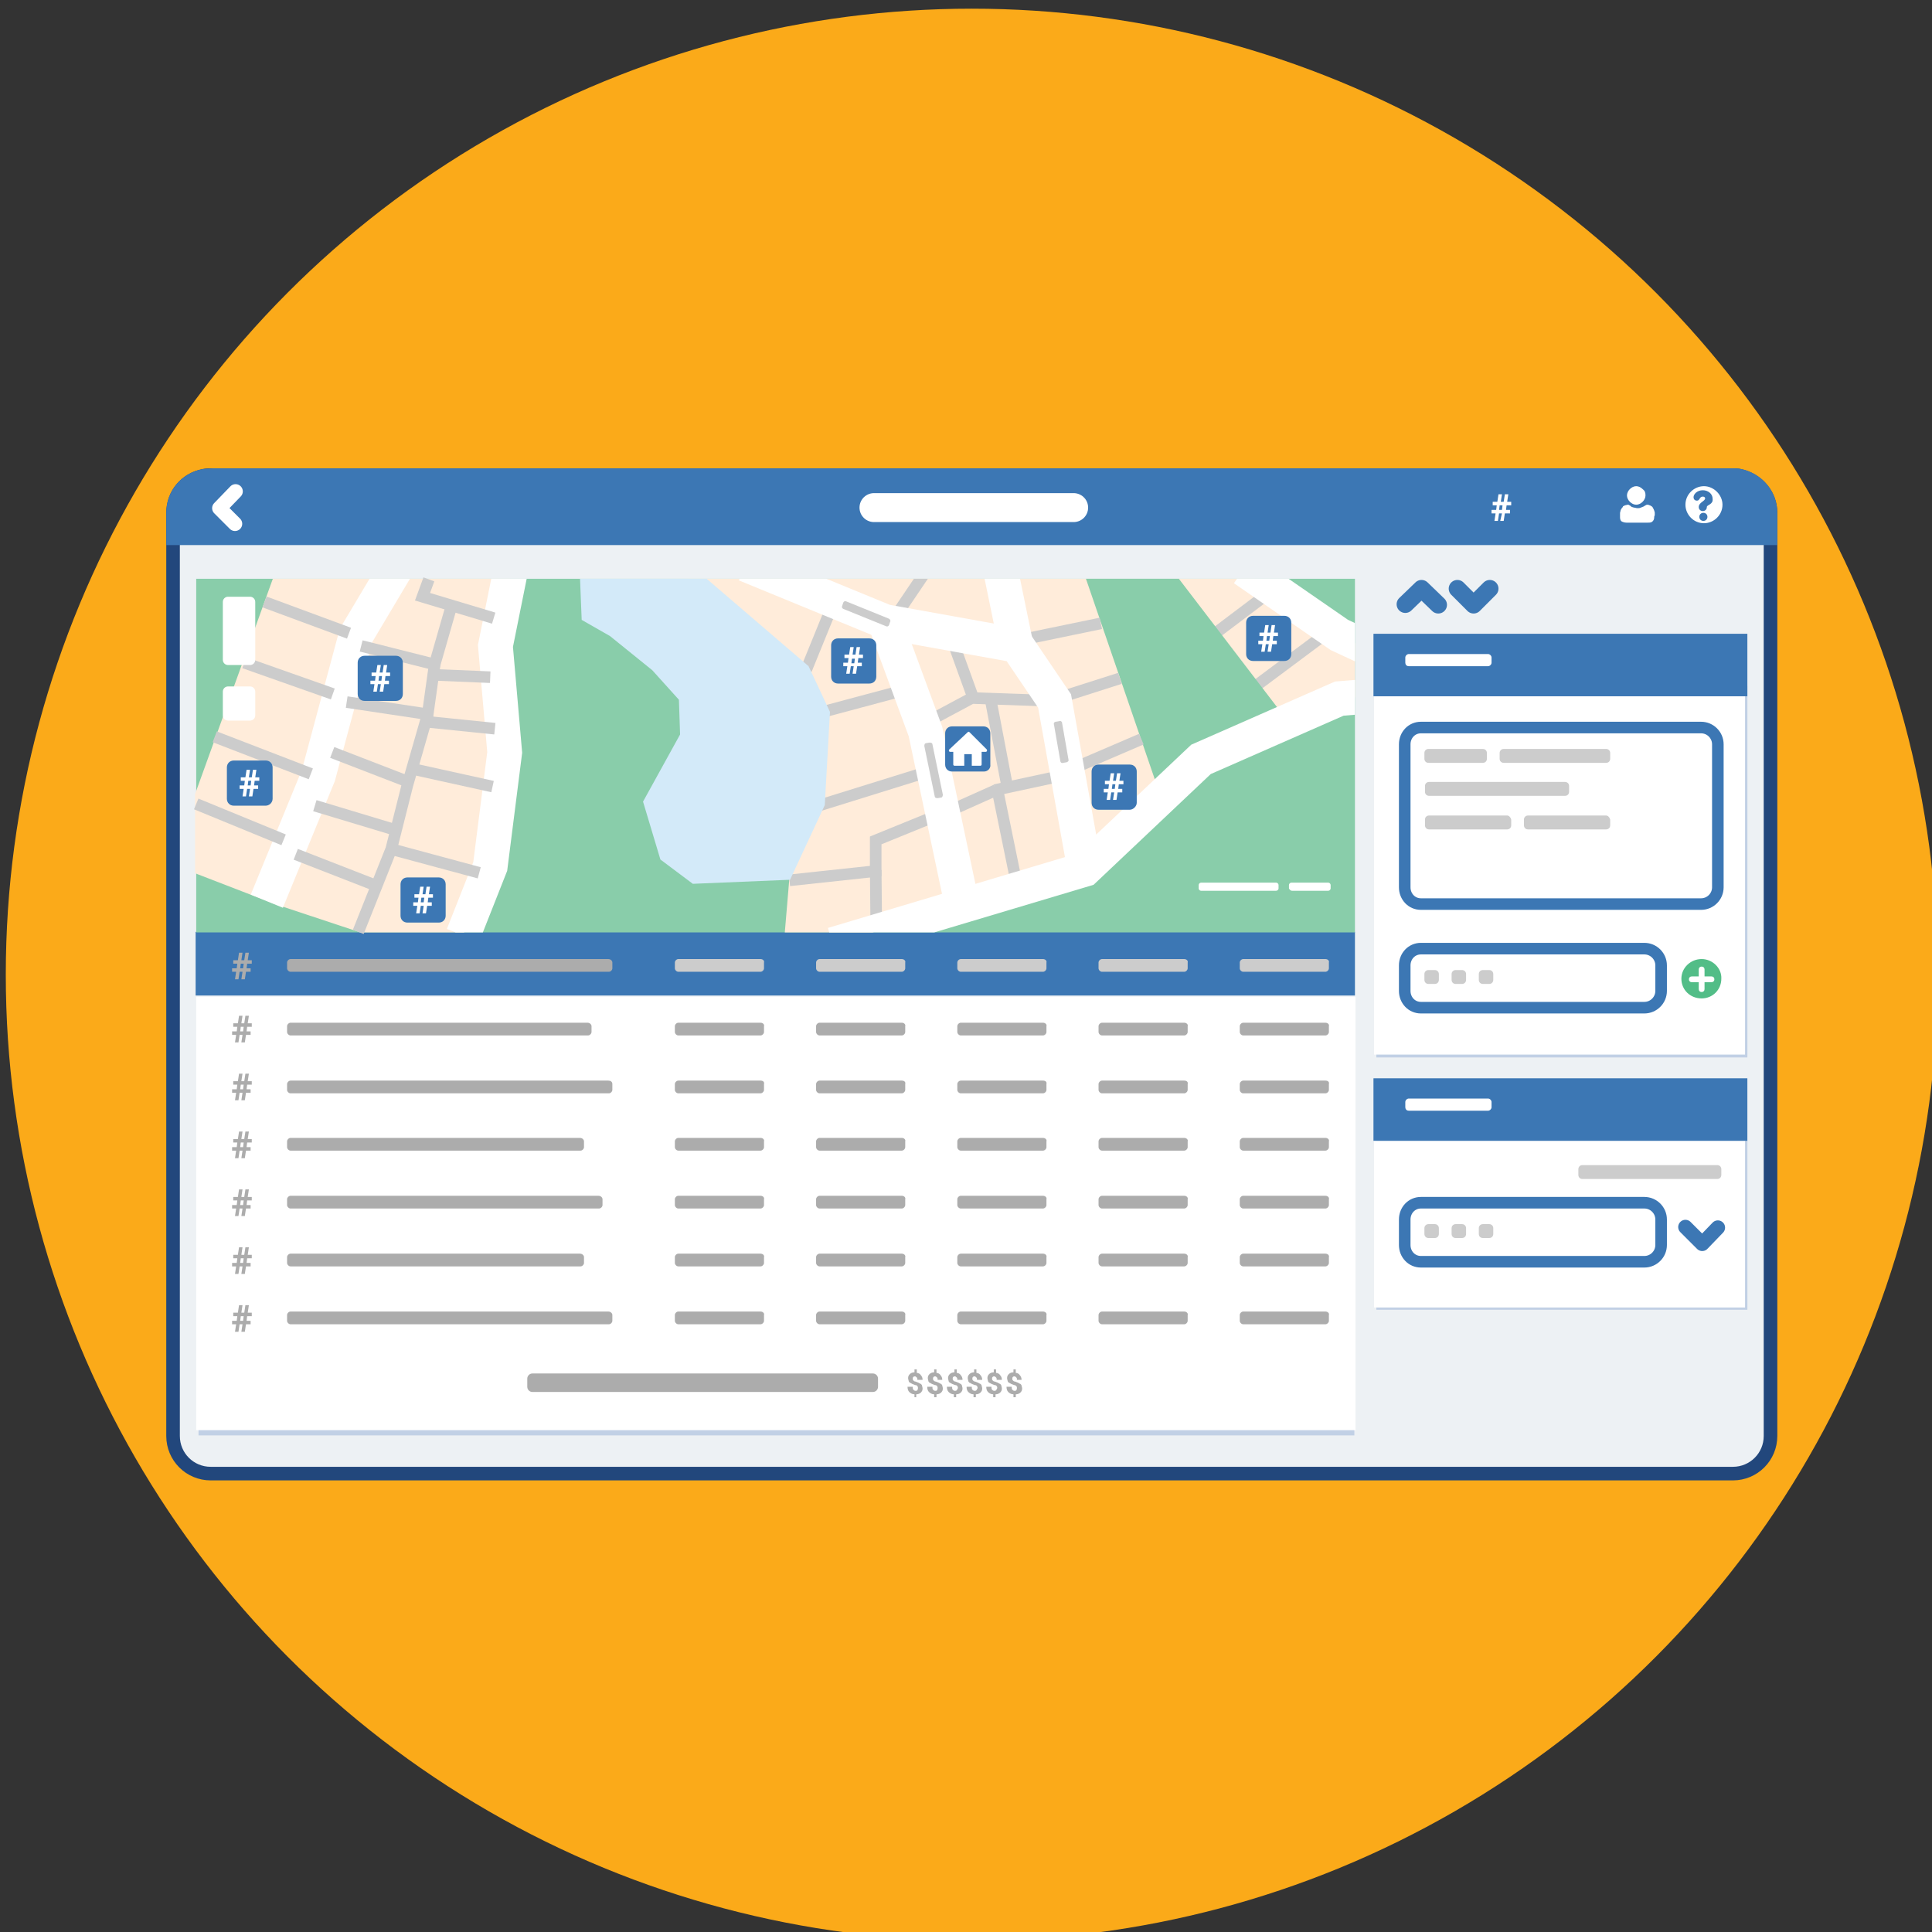<?xml version="1.0" encoding="UTF-8"?>
<svg enable-background="new 0 0 333.8 333.8" version="1.1" viewBox="0 0 333.8 333.8" xml:space="preserve" xmlns="http://www.w3.org/2000/svg" xmlns:xlink="http://www.w3.org/1999/xlink">
<rect x="0" y="0" width="333.8" height="333.8" fill="#333333" stroke="none"/>
<style type="text/css">
	.st0{fill:#FBAA19;}
	.st1{fill:#EDF1F4;}
	.st2{fill:none;stroke:#22477C;stroke-width:2.348;stroke-miterlimit:10;}
	.st3{fill:#3C77B4;}
	.st4{fill:none;stroke:#3C77B4;stroke-width:2.348;stroke-miterlimit:10;}
	.st5{fill-rule:evenodd;clip-rule:evenodd;fill:#FFFFFF;}
	.st6{fill:none;stroke:#FFFFFF;stroke-width:5;stroke-linecap:round;stroke-linejoin:round;stroke-miterlimit:10;}
	.st7{opacity:0.3;}
	.st8{clip-path:url(#SVGID_00000172414393121256176420000012746028296471303070_);fill:#5C83C2;}
	.st9{fill:#FFFFFF;}
	.st10{fill:none;stroke:#FFFFFF;stroke-width:2.5;stroke-linecap:round;stroke-linejoin:round;stroke-miterlimit:10;}
	.st11{fill:none;stroke:#3C77B4;stroke-width:3;stroke-linecap:round;stroke-linejoin:round;stroke-miterlimit:10;}
	.st12{fill-rule:evenodd;clip-rule:evenodd;fill:#3C77B4;}
	.st13{fill-rule:evenodd;clip-rule:evenodd;fill:#CCCCCC;}
	.st14{fill-rule:evenodd;clip-rule:evenodd;fill:#ACACAC;}
	.st15{clip-path:url(#SVGID_00000093139950944294051380000016071509124110950304_);fill:#5C83C2;}
	.st16{clip-path:url(#SVGID_00000013873377044642401680000011739860667221860521_);fill:#5C83C2;}
	.st17{fill:none;stroke:#3C77B4;stroke-width:2;stroke-miterlimit:10;}
	.st18{fill:none;stroke:#3C77B4;stroke-width:2.5;stroke-linecap:round;stroke-linejoin:round;stroke-miterlimit:10;}
	.st19{clip-path:url(#SVGID_00000089556983501050483810000015743684886418217614_);}
	.st20{fill-rule:evenodd;clip-rule:evenodd;fill:#89CDAA;}
	.st21{fill:#FFECDA;}
	.st22{fill:none;stroke:#CCCCCC;stroke-width:2;stroke-miterlimit:10;}
	.st23{fill:#89CDAA;}
	.st24{fill:#D3EAF9;}
	.st25{fill:none;stroke:#FFFFFF;stroke-width:6;stroke-miterlimit:10;}
	.st26{fill-rule:evenodd;clip-rule:evenodd;fill:#52BD87;}
	.st27{fill:#ACACAC;}
</style>
<circle class="st0" cx="167.9" cy="168.4" r="166.9"/>

	
		
			<path class="st1" d="m305.9 88.6v159.5c0 3.6-2.9 6.5-6.5 6.5h-263c-3.6 0-6.5-2.9-6.5-6.5v-159.5c0-3.2 2.2-5.8 5.3-6.4 0.4-0.1 0.8-0.1 1.2-0.1h263c0.4 0 0.8 0 1.2 0.1 3.1 0.7 5.3 3.3 5.3 6.4z"/>
			
				<path class="st2" d="m305.9 88.6v159.5c0 3.6-2.9 6.5-6.5 6.5h-263c-3.6 0-6.5-2.9-6.5-6.5v-159.5c0-3.2 2.2-5.8 5.3-6.4 0.4-0.1 0.8-0.1 1.2-0.1h263c0.4 0 0.8 0 1.2 0.1 3.1 0.7 5.3 3.3 5.3 6.4z"/>
			
			<path class="st3" d="m305.9 88.6v4.4h-276v-4.4c0-3.2 2.2-5.8 5.3-6.4h265.5c3 0.7 5.2 3.3 5.2 6.4"/>
			<path class="st4" d="m305.9 88.6v4.4h-276v-4.4c0-3.2 2.2-5.8 5.3-6.4l1.6-0.1h262.2 0.8c0.5 0 0.9 0.1 0.9 0.1 3 0.7 5.2 3.3 5.2 6.4z"/>
			<path class="st5" d="m285.8 89.4c0 0.3-0.1 0.5-0.3 0.7s-0.5 0.2-0.8 0.2h-3.7c-0.3 0-0.6-0.1-0.8-0.2s-0.3-0.4-0.3-0.7v-0.4-0.4c0-0.1 0.1-0.3 0.1-0.4s0.1-0.2 0.2-0.4c0.1-0.1 0.2-0.2 0.2-0.3 0.1-0.1 0.2-0.1 0.4-0.2 0.1 0 0.3-0.1 0.5-0.1 0 0 0.1 0 0.2 0.1 0.1 0 0.2 0.1 0.3 0.2s0.2 0.1 0.5 0.2c0.2 0 0.4 0.1 0.6 0.1s0.4 0 0.6-0.1 0.3-0.1 0.5-0.2c0.1-0.1 0.2-0.1 0.3-0.2 0.1 0 0.2-0.1 0.2-0.1 0.2 0 0.3 0 0.5 0.1 0.1 0 0.2 0.1 0.4 0.2 0.1 0.1 0.2 0.2 0.2 0.3 0.1 0.1 0.1 0.2 0.2 0.4 0 0.1 0.1 0.2 0.1 0.4v0.4c-0.1 0.2-0.1 0.3-0.1 0.4m-1.5-3.8c0 0.4-0.2 0.8-0.5 1.1s-0.7 0.5-1.1 0.5-0.8-0.2-1.1-0.5-0.5-0.7-0.5-1.1 0.2-0.8 0.5-1.1 0.7-0.5 1.1-0.5 0.8 0.2 1.1 0.5c0.4 0.3 0.5 0.6 0.5 1.1"/>
			<path class="st5" d="m294.4 84c-1.7 0-3.2 1.4-3.2 3.2 0 1.7 1.4 3.2 3.2 3.2 1.7 0 3.2-1.4 3.2-3.2 0-1.7-1.5-3.2-3.2-3.2zm-0.1 6c-0.4 0-0.7-0.3-0.7-0.7s0.3-0.7 0.7-0.7 0.7 0.3 0.7 0.7-0.3 0.7-0.7 0.7zm0.6-2.4c0 0.4-0.3 0.7-0.7 0.7s-0.7-0.3-0.7-0.7c0-0.8 1.1-1 1.1-1.5 0-0.2-0.2-0.3-0.4-0.3-0.6 0-0.5 0.7-1 0.7s-0.6-0.4-0.6-0.6c0-0.5 0.6-1.2 1.6-1.2 0.9 0 1.7 0.6 1.7 1.5 0.1 1-1 1-1 1.4z"/>
			<line class="st6" x1="151" x2="185.5" y1="87.7" y2="87.7"/>
		
	
	
		<g class="st7">
			
				
					<defs>
						<rect id="a" x="34.3" y="181.2" width="199.7" height="66.8"/>
					</defs>
					<clipPath id="f">
						<use xlink:href="#a"/>
					</clipPath>
					
						<rect x="34.3" y="181.2" width="200.1" height="66.8" clip-path="url(#f)" fill="#5C83C2"/>
				
			
		</g>
		<rect class="st9" x="33.9" y="172.2" width="200.3" height="74.9"/>
	
	<polyline class="st10" points="40.7 84.9 37.9 87.8 40.6 90.5"/>
	<polyline class="st11" points="248.5 104.5 245.6 101.7 242.8 104.4"/>
	<polyline class="st11" points="251.8 101.7 254.6 104.5 257.4 101.7"/>
	<rect class="st12" x="33.8" y="161" width="200.3" height="11"/>
	<path class="st13" d="m131.4 165.7h-14.2c-0.3 0-0.6 0.3-0.6 0.6v1c0 0.3 0.3 0.6 0.6 0.6h14.2c0.3 0 0.6-0.3 0.6-0.6v-1c0.1-0.3-0.2-0.6-0.6-0.6z"/>
	<path class="st13" d="m155.8 165.7h-14.2c-0.3 0-0.6 0.3-0.6 0.6v1c0 0.3 0.3 0.6 0.6 0.6h-0.2 14.4c0.3 0 0.6-0.3 0.6-0.6v-1c0.1-0.3-0.2-0.6-0.6-0.6z"/>
	<path class="st13" d="m180.2 165.7h-14.2c-0.3 0-0.6 0.3-0.6 0.6v1c0 0.3 0.3 0.6 0.6 0.6h14.2c0.3 0 0.6-0.3 0.6-0.6v-1c0.1-0.3-0.2-0.6-0.6-0.6z"/>
	<path class="st13" d="m204.6 165.7h-14.2c-0.3 0-0.6 0.3-0.6 0.6v1c0 0.3 0.3 0.6 0.6 0.6h-0.2 14.4c0.3 0 0.6-0.3 0.6-0.6v-1c0.1-0.3-0.2-0.6-0.6-0.6z"/>
	<path class="st13" d="m229 165.7h-14.2c-0.3 0-0.6 0.3-0.6 0.6v1c0 0.3 0.3 0.6 0.6 0.6h-0.2 14.4c0.3 0 0.6-0.3 0.6-0.6v-1c0.1-0.3-0.2-0.6-0.6-0.6z"/>
	<path class="st14" d="m105.1 165.7h-54.9c-0.3 0-0.6 0.3-0.6 0.6v1c0 0.3 0.3 0.6 0.6 0.6h55c0.3 0 0.6-0.3 0.6-0.6v-1c0-0.3-0.3-0.6-0.7-0.6z"/>
	
		
			
				<g class="st7">
					
						
							<defs>
								<rect id="d" x="237.8" y="118.5" width="64.1" height="64.2"/>
							</defs>
							<clipPath id="h">
								<use xlink:href="#d"/>
							</clipPath>
							
								<rect x="237.8" y="118.5" width="64.1" height="64.2" clip-path="url(#h)" fill="#5C83C2"/>
						
					
				</g>
				<rect class="st9" x="237.4" y="118.6" width="64.1" height="63.6"/>
			
		
		<rect class="st12" x="237.3" y="109.5" width="64.6" height="10.8"/>
		<path class="st5" d="m257.1 113h-13.7c-0.3 0-0.6 0.3-0.6 0.6v0.9c0 0.3 0.2 0.6 0.6 0.6h13.7c0.3 0 0.6-0.3 0.6-0.6v-0.9c0-0.3-0.3-0.6-0.6-0.6z"/>
	
	
		
			
				<g class="st7">
					
						
							<defs>
								<rect id="c" x="237.8" y="197" width="64.1" height="29.3"/>
							</defs>
							<clipPath id="g">
								<use xlink:href="#c"/>
							</clipPath>
							
								<rect x="237.8" y="196.9" width="64.1" height="29.4" clip-path="url(#g)" fill="#5C83C2"/>
						
					
				</g>
				<rect class="st9" x="237.4" y="197.1" width="64.1" height="28.8"/>
			
			<path class="st13" d="m296.7 201.3h-23.3c-0.4 0-0.7 0.3-0.7 0.7v1c0 0.4 0.3 0.7 0.7 0.7h23.3c0.4 0 0.7-0.3 0.7-0.7v-1c0-0.4-0.3-0.7-0.7-0.7z"/>
		
		<rect class="st12" x="237.3" y="186.3" width="64.6" height="10.8"/>
		<path class="st5" d="m257.1 189.8h-13.7c-0.3 0-0.6 0.3-0.6 0.6v0.9c0 0.3 0.2 0.6 0.6 0.6h13.7c0.3 0 0.6-0.3 0.6-0.6v-0.9c0-0.3-0.3-0.6-0.6-0.6z"/>
	
	
		<path class="st17" d="m284.1 207.8c1.6 0 2.9 1.3 2.9 2.9v4.4c0 1.6-1.3 2.9-2.9 2.9h-38.6c-1.6 0-2.8-1.3-2.8-2.9v-4.4c0-1.6 1.2-2.9 2.8-2.9h38.6z"/>
		<polyline class="st18" points="291.2 212 294.1 214.9 296.8 212.1"/>
		<path class="st13" d="m247.9 211.5h-1.1c-0.4 0-0.7 0.3-0.7 0.7v1c0 0.4 0.3 0.7 0.7 0.7h1.1c0.4 0 0.7-0.3 0.7-0.7v-1c0-0.4-0.3-0.7-0.7-0.7z"/>
		<path class="st13" d="m252.6 211.5h-1.1c-0.4 0-0.7 0.3-0.7 0.7v1c0 0.4 0.3 0.7 0.7 0.7h1.1c0.4 0 0.7-0.3 0.7-0.7v-1c0-0.4-0.3-0.7-0.7-0.7z"/>
		<path class="st13" d="m257.3 211.5h-1.1c-0.4 0-0.7 0.3-0.7 0.7v1c0 0.4 0.3 0.7 0.7 0.7h1.1c0.4 0 0.7-0.3 0.7-0.7v-1c0-0.4-0.3-0.7-0.7-0.7z"/>
	
	<path class="st17" d="m284.1 163.9c1.6 0 2.9 1.3 2.9 2.9v4.4c0 1.6-1.3 2.9-2.9 2.9h-38.6c-1.6 0-2.8-1.3-2.8-2.9v-4.4c0-1.6 1.2-2.9 2.8-2.9h38.6z"/>
	<path class="st13" d="m247.9 167.6h-1.1c-0.4 0-0.7 0.3-0.7 0.7v1c0 0.4 0.3 0.7 0.7 0.7h1.1c0.4 0 0.7-0.3 0.7-0.7v-1c0-0.4-0.3-0.7-0.7-0.7z"/>
	<path class="st13" d="m252.6 167.6h-1.1c-0.4 0-0.7 0.3-0.7 0.7v1c0 0.4 0.3 0.7 0.7 0.7h1.1c0.4 0 0.7-0.3 0.7-0.7v-1c0-0.4-0.3-0.7-0.7-0.7z"/>
	<path class="st13" d="m257.3 167.6h-1.1c-0.4 0-0.7 0.3-0.7 0.7v1c0 0.4 0.3 0.7 0.7 0.7h1.1c0.4 0 0.7-0.3 0.7-0.7v-1c0-0.4-0.3-0.7-0.7-0.7z"/>
	
		<path class="st17" d="m293.9 125.7c1.6 0 2.9 1.3 2.9 2.9v24.7c0 1.6-1.3 2.9-2.9 2.9h-48.4c-1.6 0-2.8-1.3-2.8-2.9v-24.7c0-1.6 1.2-2.9 2.8-2.9h48.4z"/>
		<path class="st13" d="m256.2 129.4h-9.4c-0.4 0-0.7 0.3-0.7 0.7v1c0 0.4 0.3 0.7 0.7 0.7h9.4c0.4 0 0.7-0.3 0.7-0.7v-1c0-0.4-0.3-0.7-0.7-0.7z"/>
		<path class="st13" d="m260.4 140.9h-13.5c-0.4 0-0.7 0.3-0.7 0.7v1c0 0.4 0.3 0.7 0.7 0.7h13.5c0.4 0 0.7-0.3 0.7-0.7v-1c-0.1-0.4-0.4-0.7-0.7-0.7z"/>
		<path class="st13" d="m277.5 140.9h-13.5c-0.4 0-0.7 0.3-0.7 0.7v1c0 0.4 0.3 0.7 0.7 0.7h13.5c0.4 0 0.7-0.3 0.7-0.7v-1c-0.1-0.4-0.4-0.7-0.7-0.7z"/>
		<path class="st13" d="m277.5 129.4h-17.7c-0.4 0-0.7 0.3-0.7 0.7v1c0 0.4 0.3 0.7 0.7 0.7h17.7c0.4 0 0.7-0.3 0.7-0.7v-1c0-0.4-0.3-0.7-0.7-0.7z"/>
		<path class="st13" d="m270.4 135.1h-23.5c-0.4 0-0.7 0.3-0.7 0.7v1c0 0.4 0.3 0.7 0.7 0.7h23.5c0.4 0 0.7-0.3 0.7-0.7v-1c0-0.4-0.3-0.7-0.7-0.7z"/>
	
	
		
			<defs>
				<rect id="b" x="33.7" y="100" width="200.4" height="61.1"/>
			</defs>
			<clipPath id="e">
				<use xlink:href="#b"/>
			</clipPath>
			<g clip-path="url(#e)">
				<rect class="st20" x="33.9" y="100" width="204.4" height="61.1"/>
				<polygon class="st21" points="118.3 99.3 135.7 118.2 141.7 128.8 136.8 146.8 135.4 163.4 147.9 161.9 166.3 156.7 187.4 150.2 201.5 136.9 187.7 97.9"/>
				<polygon class="st21" points="88.2 99.8 86.8 111.7 87.5 130 84.5 149.2 80 161.6 67.7 162.9 47.5 156.2 31.7 150.1 31.5 143.3 47.5 99"/>
				<polygon class="st21" points="200.4 97.7 221.9 125.3 231.4 120.7 240 120 240 113.7 232.6 110.5 223.1 104.3 215.1 98.8"/>
				<line class="st22" x1="217.4" x2="229.6" y1="118.2" y2="109.1"/>
				<line class="st22" x1="209.6" x2="219.8" y1="109.7" y2="102"/>
				<polygon class="st23" points="222.5 124.6 203.3 99.5 186.8 97.6 200.5 137.5 207.5 131.2"/>
				<line class="st22" x1="181.6" x2="193.5" y1="121" y2="117.2"/>
				<line class="st22" x1="175.7" x2="190.2" y1="110.7" y2="107.7"/>
				<line class="st22" x1="185.1" x2="197.2" y1="132.9" y2="127.7"/>
				<polyline class="st22" points="182.2 121.1 167.9 120.6 159.5 125.1"/>
				<line class="st22" x1="174.1" x2="171.2" y1="136.3" y2="121.1"/>
				<line class="st22" x1="184" x2="171.9" y1="133.9" y2="136.5"/>
				<line class="st22" x1="162.5" x2="172.1" y1="140.8" y2="136.5"/>
				<line class="st22" x1="154.1" x2="161.4" y1="107.4" y2="96.6"/>
				<line class="st22" x1="143.9" x2="139.3" y1="104.4" y2="115.7"/>
				<line class="st22" x1="157.1" x2="141.4" y1="119" y2="123.2"/>
				<line class="st22" x1="160.7" x2="141.1" y1="133.2" y2="139.3"/>
				<polyline class="st22" points="136.4 152.1 151.3 150.5 151.3 145.2 162.1 140.8"/>
				<line class="st22" x1="151.4" x2="151.3" y1="160.5" y2="150.3"/>
				<polygon class="st24" points="127.3 97.3 120.7 98.8 139.7 115.1 143.4 123 142.5 139.1 136.5 152 119.7 152.7 114.1 148.5 111.1 138.5 117.5 126.9 117.3 120.9 112.7 115.8 105.4 109.9 100.5 107.1 100.2 99.6"/>
				<polyline class="st25" points="152.9 107.4 159.9 126.4 166.3 156.7"/>
				<line class="st25" x1="175.7" x2="172.6" y1="112.3" y2="97.2"/>
				<line class="st22" x1="164.5" x2="168.3" y1="110.5" y2="121"/>
				<line class="st22" x1="172.4" x2="175.7" y1="136.8" y2="152.9"/>
				<polyline class="st25" points="143.9 163.2 187.4 150.2 207.5 131.2 231.4 120.7 240 120 240 113.7 231.4 109.7 214.9 98.3"/>
				<polyline class="st25" points="128.8 97.5 152.9 107.4 175.7 111.5 182.2 121.1 187.3 149.5"/>
				<path class="st13" d="m162.9 137.3-1.8-8.7c0-0.2-0.2-0.3-0.5-0.3l-0.6 0.1c-0.2 0-0.3 0.2-0.3 0.5l1.8 8.7c0 0.2 0.2 0.3 0.5 0.3l0.6-0.1c0.2 0 0.3-0.3 0.3-0.5z"/>
				<path class="st13" d="m184.6 131.2-1.1-6.3c0-0.2-0.2-0.4-0.5-0.3l-0.6 0.1c-0.2 0-0.4 0.2-0.3 0.5l1.1 6.3c0 0.2 0.2 0.4 0.5 0.3l0.6-0.1c0.2-0.1 0.4-0.2 0.3-0.5z"/>
				<path class="st13" d="m153.6 106.9-7.4-3c-0.2-0.1-0.4 0-0.5 0.2l-0.2 0.6c-0.1 0.2 0 0.4 0.2 0.5l7.4 3c0.2 0.1 0.4 0 0.5-0.2l0.2-0.6c0.1-0.1 0-0.4-0.2-0.5z"/>
				<path class="st5" d="m223.2 153.9h6.7-0.4c0.2 0 0.4-0.2 0.4-0.4v-0.6c0-0.2-0.2-0.4-0.4-0.4h-6.4c-0.2 0-0.4 0.2-0.4 0.4v0.6c0.1 0.2 0.3 0.4 0.5 0.4z"/>
				<path class="st5" d="m207.5 153.9h13c0.2 0 0.4-0.2 0.4-0.4v-0.6c0-0.2-0.2-0.4-0.4-0.4h-13c-0.2 0-0.4 0.2-0.4 0.4v0.6c0 0.2 0.2 0.4 0.4 0.4z"/>
				<polyline class="st25" points="69.3 96.7 61.5 109.8 55 134 46.1 155.7"/>
				<polyline class="st25" points="88.6 96.7 85.6 111.6 87.2 130 84.7 149.7 80 161.6"/>
			</g>
		
	
	<line class="st22" x1="85.5" x2="73.7" y1="125.9" y2="124.7"/>
	<line class="st22" x1="84.7" x2="75.1" y1="117" y2="116.6"/>
	<polyline class="st22" points="85.3 106.8 73 103.1 74.1 100.1"/>
	
		<path class="st3" d="m170 133.3h-5.5c-0.7 0-1.2-0.5-1.2-1.2v-5.4c0-0.7 0.5-1.2 1.2-1.2h5.4c0.7 0 1.2 0.5 1.2 1.2v5.4c0.1 0.6-0.4 1.2-1.1 1.2"/>
		
			<path class="st9" d="m164.2 129.9h0.5v2.2c0 0.1 0.1 0.2 0.2 0.2h1.6 0.1v-2h1.3v2h1.5c0.1 0 0.2-0.1 0.2-0.2v-2.2h0.7c0.2 0 0.3-0.2 0.2-0.4l-3-3c-0.1-0.1-0.2-0.1-0.3 0l-3.2 3c-0.1 0.1-0.1 0.4 0.2 0.4z"/>
		
	
	<line class="st22" x1="57.5" x2="42.2" y1="119.9" y2="114.5"/>
	<line class="st22" x1="53.7" x2="37.1" y1="133.7" y2="127.3"/>
	<line class="st22" x1="49" x2="33.9" y1="145.1" y2="138.9"/>
	<path class="st5" d="m44.1 123.6v-4.1c0-0.5-0.4-0.9-0.9-0.9h-3.8c-0.5 0-0.9 0.4-0.9 0.9v4.1c0 0.5 0.4 0.9 0.9 0.9h3.8c0.5 0 0.9-0.4 0.9-0.9z"/>
	<path class="st26" d="m294 165.7c-1.9 0-3.5 1.5-3.5 3.4s1.5 3.4 3.5 3.4c1.9 0 3.4-1.5 3.4-3.4 0.1-1.8-1.5-3.4-3.4-3.4zm1.7 4h-1.2v1.2c0 0.3-0.2 0.5-0.5 0.5s-0.5-0.2-0.5-0.5v-1.2h-1.2c-0.3 0-0.5-0.2-0.5-0.5s0.2-0.5 0.5-0.5h1.2v-1.2c0-0.3 0.2-0.5 0.5-0.5s0.5 0.2 0.5 0.5v1.2h1.2c0.3 0 0.5 0.2 0.5 0.5s-0.2 0.5-0.5 0.5z"/>
	<line class="st22" x1="45.7" x2="60.3" y1="104" y2="109.4"/>
	<path class="st5" d="m44.1 114v-10c0-0.5-0.4-0.9-0.9-0.9h-3.8c-0.5 0-0.9 0.4-0.9 0.9v10c0 0.5 0.4 0.9 0.9 0.9h3.8c0.5 0 0.9-0.4 0.9-0.9z"/>
	<polyline class="st22" points="62.4 111.6 75.1 114.8 78 104.7"/>
	<polyline class="st22" points="59.9 121.3 73.9 123.4 75.1 114.8"/>
	<polyline class="st22" points="73.9 123.4 70.4 135.6 67.6 146.7 61.9 161"/>
	<line class="st22" x1="57.4" x2="70.6" y1="130" y2="135.1"/>
	<line class="st22" x1="71.5" x2="85.1" y1="132.9" y2="135.9"/>
	<line class="st22" x1="54.4" x2="68" y1="139.2" y2="143.3"/>
	<line class="st22" x1="67.6" x2="82.8" y1="146.7" y2="150.8"/>
	<line class="st22" x1="51.1" x2="64.7" y1="147.6" y2="152.9"/>
	
		
			<path class="st3" d="m45.9 139.2h-5.5c-0.7 0-1.2-0.5-1.2-1.2v-5.4c0-0.7 0.5-1.2 1.2-1.2h5.5c0.7 0 1.2 0.5 1.2 1.2v5.4c0 0.7-0.6 1.2-1.2 1.2"/>
		
	
	
		<path class="st9" d="m43.2 136.3h-0.5l-0.2 1.3h-0.6l0.2-1.3h-0.7v-0.6h0.8l0.1-0.8h-0.7v-0.6h0.8l0.2-1.3h0.6l-0.2 1.3h0.5l0.2-1.3h0.6l-0.2 1.3h0.7v0.6h-0.8l-0.1 0.8h0.7v0.6h-0.8l-0.2 1.3h-0.6l0.2-1.3zm-0.4-0.6h0.5l0.1-0.8h-0.5l-0.1 0.8z"/>
	
	
		
			<path class="st3" d="m68.4 121.1h-5.4c-0.7 0-1.2-0.5-1.2-1.2v-5.4c0-0.7 0.5-1.2 1.2-1.2h5.4c0.7 0 1.2 0.5 1.2 1.2v5.4c0 0.7-0.5 1.2-1.2 1.2"/>
		
	
	
		<path class="st9" d="m65.8 118.2h-0.5l-0.2 1.3h-0.6l0.2-1.3h-0.7v-0.6h0.8l0.1-0.8h-0.7v-0.6h0.8l0.2-1.3h0.6l-0.2 1.3h0.5l0.2-1.3h0.6l-0.2 1.3h0.7v0.6h-0.8l-0.1 0.8h0.7v0.6h-0.8l-0.2 1.3h-0.6l0.2-1.3zm-0.4-0.6h0.5l0.1-0.8h-0.5l-0.1 0.8z"/>
	
	
		
			<path class="st3" d="m75.8 159.4h-5.4c-0.7 0-1.2-0.5-1.2-1.2v-5.4c0-0.7 0.5-1.2 1.2-1.2h5.4c0.7 0 1.2 0.5 1.2 1.2v5.4c0 0.7-0.5 1.2-1.2 1.2"/>
		
	
	
		<path class="st9" d="m73.2 156.5h-0.5l-0.2 1.3h-0.6l0.2-1.3h-0.7v-0.6h0.8l0.1-0.8h-0.7v-0.6h0.8l0.2-1.3h0.6l-0.2 1.3h0.5l0.2-1.3h0.6l-0.2 1.3h0.7v0.6h-0.8l-0.1 0.8h0.7v0.6h-0.8l-0.2 1.3h-0.6l0.2-1.3zm-0.5-0.6h0.5l0.1-0.8h-0.5l-0.1 0.8z"/>
	
	
		
			<path class="st3" d="m150.2 118.1h-5.4c-0.7 0-1.2-0.5-1.2-1.2v-5.4c0-0.7 0.5-1.2 1.2-1.2h5.4c0.7 0 1.2 0.5 1.2 1.2v5.4c0 0.7-0.5 1.2-1.2 1.2"/>
		
	
	
		<path class="st9" d="m147.5 115.1h-0.5l-0.2 1.3h-0.6l0.2-1.3h-0.7v-0.6h0.8l0.1-0.8h-0.7v-0.6h0.8l0.2-1.3h0.6l-0.2 1.3h0.5l0.2-1.3h0.6l-0.2 1.3h0.7v0.6h-0.8l-0.1 0.8h0.7v0.6h-0.8l-0.2 1.3h-0.6l0.2-1.3zm-0.4-0.5h0.5l0.1-0.8h-0.5l-0.1 0.8z"/>
	
	
		
			<path class="st3" d="m195.2 139.9h-5.4c-0.7 0-1.2-0.5-1.2-1.2v-5.4c0-0.7 0.5-1.2 1.2-1.2h5.4c0.7 0 1.2 0.5 1.2 1.2v5.4c0 0.6-0.6 1.2-1.2 1.2"/>
		
	
	
		<path class="st9" d="m192.5 136.9h-0.5l-0.2 1.3h-0.6l0.2-1.3h-0.7v-0.6h0.8l0.1-0.8h-0.7v-0.6h0.8l0.2-1.3h0.6l-0.2 1.3h0.5l0.2-1.3h0.6l-0.2 1.3h0.7v0.6h-0.8l-0.1 0.8h0.7v0.6h-0.8l-0.2 1.3h-0.6l0.2-1.3zm-0.4-0.6h0.5l0.1-0.8h-0.5l-0.1 0.8z"/>
	
	
		
			<path class="st3" d="m221.9 114.2h-5.4c-0.7 0-1.2-0.5-1.2-1.2v-5.4c0-0.7 0.5-1.2 1.2-1.2h5.4c0.7 0 1.2 0.5 1.2 1.2v5.4c0 0.7-0.5 1.2-1.2 1.2"/>
		
	
	
		<path class="st9" d="m219.2 111.3h-0.5l-0.2 1.3h-0.6l0.2-1.3h-0.7v-0.6h0.8l0.1-0.8h-0.7v-0.6h0.8l0.2-1.3h0.6l-0.2 1.3h0.5l0.2-1.3h0.6l-0.2 1.3h0.7v0.6h-0.8l-0.1 0.8h0.7v0.6h-0.8l-0.2 1.3h-0.6l0.2-1.3zm-0.4-0.6h0.5l0.1-0.8h-0.5l-0.1 0.8z"/>
	
	
		
			<path class="st3" d="m262.1 91.6h-5.4c-0.7 0-1.2-0.5-1.2-1.2v-5.5c0-0.7 0.5-1.2 1.2-1.2h5.4c0.7 0 1.2 0.5 1.2 1.2v5.4c0 0.7-0.5 1.3-1.2 1.3"/>
		
	
	
		<path class="st9" d="m259.5 88.7h-0.5l-0.2 1.3h-0.6l0.2-1.3h-0.7v-0.6h0.8l0.1-0.8h-0.7v-0.6h0.8l0.2-1.3h0.6l-0.2 1.3h0.5l0.2-1.3h0.6l-0.2 1.3h0.7v0.6h-0.8l-0.1 0.8h0.7v0.6h-0.9l-0.2 1.3h-0.6l0.3-1.3zm-0.5-0.6h0.5l0.1-0.8h-0.5l-0.1 0.8z"/>
	
	
		<path class="st14" d="m101.5 176.7h-51.3c-0.3 0-0.6 0.3-0.6 0.6v1c0 0.3 0.3 0.6 0.6 0.6h51.4c0.3 0 0.6-0.3 0.6-0.6v-1c0-0.3-0.3-0.6-0.7-0.6z"/>
		<path class="st14" d="m131.4 176.7h-14.2c-0.3 0-0.6 0.3-0.6 0.6v1c0 0.3 0.3 0.6 0.6 0.6h14.2c0.3 0 0.6-0.3 0.6-0.6v-1c0.1-0.3-0.2-0.6-0.6-0.6z"/>
		<path class="st14" d="m155.8 176.7h-14.2c-0.3 0-0.6 0.3-0.6 0.6v1c0 0.3 0.3 0.6 0.6 0.6h-0.2 14.4c0.3 0 0.6-0.3 0.6-0.6v-1c0.1-0.3-0.2-0.6-0.6-0.6z"/>
		<path class="st14" d="m180.2 176.7h-14.2c-0.3 0-0.6 0.3-0.6 0.6v1c0 0.3 0.3 0.6 0.6 0.6h14.2c0.3 0 0.6-0.3 0.6-0.6v-1c0.1-0.3-0.2-0.6-0.6-0.6z"/>
		<path class="st14" d="m204.6 176.7h-14.2c-0.3 0-0.6 0.3-0.6 0.6v1c0 0.3 0.3 0.6 0.6 0.6h-0.2 14.4c0.3 0 0.6-0.3 0.6-0.6v-1c0.1-0.3-0.2-0.6-0.6-0.6z"/>
		<path class="st14" d="m229 176.7h-14.2c-0.3 0-0.6 0.3-0.6 0.6v1c0 0.3 0.3 0.6 0.6 0.6h-0.2 14.4c0.3 0 0.6-0.3 0.6-0.6v-1c0.1-0.3-0.2-0.6-0.6-0.6z"/>
		
			<path class="st27" d="m41.9 178.8h-0.5l-0.2 1.3h-0.6l0.2-1.3h-0.7v-0.6h0.8l0.1-0.8h-0.7v-0.6h0.8l0.2-1.3h0.6l-0.2 1.3h0.5l0.2-1.3h0.6l-0.2 1.3h0.7v0.6h-0.8l-0.1 0.8h0.7v0.6h-0.8l-0.2 1.3h-0.6l0.2-1.3zm-0.4-0.6h0.5l0.1-0.8h-0.5l-0.1 0.8z"/>
		
	
	
		<path class="st14" d="m105.1 186.7h-54.9c-0.3 0-0.6 0.3-0.6 0.6v1c0 0.3 0.3 0.6 0.6 0.6h55c0.3 0 0.6-0.3 0.6-0.6v-1c0-0.4-0.3-0.6-0.7-0.6z"/>
		<path class="st14" d="m131.4 186.7h-14.2c-0.3 0-0.6 0.3-0.6 0.6v1c0 0.3 0.3 0.6 0.6 0.6h14.2c0.3 0 0.6-0.3 0.6-0.6v-1c0.1-0.4-0.2-0.6-0.6-0.6z"/>
		<path class="st14" d="m155.8 186.7h-14.2c-0.3 0-0.6 0.3-0.6 0.6v1c0 0.3 0.3 0.6 0.6 0.6h-0.2 14.4c0.3 0 0.6-0.3 0.6-0.6v-1c0.1-0.4-0.2-0.6-0.6-0.6z"/>
		<path class="st14" d="m180.2 186.7h-14.2c-0.3 0-0.6 0.3-0.6 0.6v1c0 0.3 0.3 0.6 0.6 0.6h14.2c0.3 0 0.6-0.3 0.6-0.6v-1c0.1-0.4-0.2-0.6-0.6-0.6z"/>
		<path class="st14" d="m204.6 186.7h-14.2c-0.3 0-0.6 0.3-0.6 0.6v1c0 0.3 0.3 0.6 0.6 0.6h-0.2 14.4c0.3 0 0.6-0.3 0.6-0.6v-1c0.1-0.4-0.2-0.6-0.6-0.6z"/>
		<path class="st14" d="m229 186.7h-14.2c-0.3 0-0.6 0.3-0.6 0.6v1c0 0.3 0.3 0.6 0.6 0.6h-0.2 14.4c0.3 0 0.6-0.3 0.6-0.6v-1c0.1-0.4-0.2-0.6-0.6-0.6z"/>
		
			<path class="st27" d="m41.9 188.8h-0.5l-0.2 1.3h-0.6l0.2-1.3h-0.7v-0.6h0.8l0.1-0.8h-0.7v-0.6h0.8l0.2-1.3h0.6l-0.2 1.3h0.5l0.2-1.3h0.6l-0.2 1.3h0.7v0.6h-0.8l-0.1 0.8h0.7v0.6h-0.8l-0.2 1.3h-0.6l0.2-1.3zm-0.4-0.6h0.5l0.1-0.8h-0.5l-0.1 0.8z"/>
		
	
	
		<path class="st14" d="m100.2 196.6h-50c-0.3 0-0.6 0.3-0.6 0.6v1c0 0.3 0.3 0.6 0.6 0.6h50.1c0.3 0 0.6-0.3 0.6-0.6v-1c0-0.3-0.3-0.6-0.7-0.6z"/>
		<path class="st14" d="m131.4 196.6h-14.2c-0.3 0-0.6 0.3-0.6 0.6v1c0 0.3 0.3 0.6 0.6 0.6h14.2c0.3 0 0.6-0.3 0.6-0.6v-1c0.1-0.3-0.2-0.6-0.6-0.6z"/>
		<path class="st14" d="m155.8 196.6h-14.2c-0.3 0-0.6 0.3-0.6 0.6v1c0 0.3 0.3 0.6 0.6 0.6h-0.2 14.4c0.3 0 0.6-0.3 0.6-0.6v-1c0.1-0.3-0.2-0.6-0.6-0.6z"/>
		<path class="st14" d="m180.2 196.6h-14.2c-0.3 0-0.6 0.3-0.6 0.6v1c0 0.3 0.3 0.6 0.6 0.6h14.2c0.3 0 0.6-0.3 0.6-0.6v-1c0.1-0.3-0.2-0.6-0.6-0.6z"/>
		<path class="st14" d="m204.6 196.6h-14.2c-0.3 0-0.6 0.3-0.6 0.6v1c0 0.3 0.3 0.6 0.6 0.6h-0.2 14.4c0.3 0 0.6-0.3 0.6-0.6v-1c0.1-0.3-0.2-0.6-0.6-0.6z"/>
		<path class="st14" d="m229 196.6h-14.2c-0.3 0-0.6 0.3-0.6 0.6v1c0 0.3 0.3 0.6 0.6 0.6h-0.2 14.4c0.3 0 0.6-0.3 0.6-0.6v-1c0.1-0.3-0.2-0.6-0.6-0.6z"/>
		
			<path class="st27" d="m41.9 198.8h-0.5l-0.2 1.3h-0.6l0.2-1.3h-0.7v-0.6h0.8l0.1-0.8h-0.7v-0.6h0.8l0.2-1.3h0.6l-0.2 1.3h0.5l0.2-1.3h0.6l-0.2 1.3h0.7v0.6h-0.8l-0.1 0.8h0.7v0.6h-0.8l-0.2 1.3h-0.6l0.2-1.3zm-0.4-0.6h0.5l0.1-0.8h-0.5l-0.1 0.8z"/>
		
	
	
		<path class="st14" d="m103.4 206.6h-53.2c-0.3 0-0.6 0.3-0.6 0.6v1c0 0.3 0.3 0.6 0.6 0.6h53.3c0.3 0 0.6-0.3 0.6-0.6v-1c0-0.3-0.3-0.6-0.7-0.6z"/>
		<path class="st14" d="m131.4 206.6h-14.2c-0.3 0-0.6 0.3-0.6 0.6v1c0 0.3 0.3 0.6 0.6 0.6h14.2c0.3 0 0.6-0.3 0.6-0.6v-1c0.1-0.3-0.2-0.6-0.6-0.6z"/>
		<path class="st14" d="m155.8 206.6h-14.2c-0.3 0-0.6 0.3-0.6 0.6v1c0 0.3 0.3 0.6 0.6 0.6h-0.2 14.4c0.3 0 0.6-0.3 0.6-0.6v-1c0.1-0.3-0.2-0.6-0.6-0.6z"/>
		<path class="st14" d="m180.2 206.6h-14.2c-0.3 0-0.6 0.3-0.6 0.6v1c0 0.3 0.3 0.6 0.6 0.6h14.2c0.3 0 0.6-0.3 0.6-0.6v-1c0.1-0.3-0.2-0.6-0.6-0.6z"/>
		<path class="st14" d="m204.6 206.6h-14.2c-0.3 0-0.6 0.3-0.6 0.6v1c0 0.3 0.3 0.6 0.6 0.6h-0.2 14.4c0.3 0 0.6-0.3 0.6-0.6v-1c0.1-0.3-0.2-0.6-0.6-0.6z"/>
		<path class="st14" d="m229 206.6h-14.2c-0.3 0-0.6 0.3-0.6 0.6v1c0 0.3 0.3 0.6 0.6 0.6h-0.2 14.4c0.3 0 0.6-0.3 0.6-0.6v-1c0.1-0.3-0.2-0.6-0.6-0.6z"/>
		
			<path class="st27" d="m41.9 208.8h-0.5l-0.2 1.3h-0.6l0.2-1.3h-0.7v-0.6h0.8l0.1-0.8h-0.7v-0.6h0.8l0.2-1.3h0.6l-0.2 1.3h0.5l0.2-1.3h0.6l-0.2 1.3h0.7v0.6h-0.8l-0.1 0.8h0.7v0.6h-0.8l-0.2 1.3h-0.6l0.2-1.3zm-0.4-0.6h0.5l0.1-0.8h-0.5l-0.1 0.8z"/>
		
	
	
		<path class="st14" d="m100.2 216.6h-50c-0.3 0-0.6 0.3-0.6 0.6v1c0 0.3 0.3 0.6 0.6 0.6h50.1c0.3 0 0.6-0.3 0.6-0.6v-1c0-0.3-0.3-0.6-0.7-0.6z"/>
		<path class="st14" d="m131.4 216.6h-14.2c-0.3 0-0.6 0.3-0.6 0.6v1c0 0.3 0.3 0.6 0.6 0.6h14.2c0.3 0 0.6-0.3 0.6-0.6v-1c0.1-0.3-0.2-0.6-0.6-0.6z"/>
		<path class="st14" d="m155.8 216.6h-14.2c-0.3 0-0.6 0.3-0.6 0.6v1c0 0.3 0.3 0.6 0.6 0.6h-0.2 14.4c0.3 0 0.6-0.3 0.6-0.6v-1c0.1-0.3-0.2-0.6-0.6-0.6z"/>
		<path class="st14" d="m180.2 216.6h-14.2c-0.3 0-0.6 0.3-0.6 0.6v1c0 0.3 0.3 0.6 0.6 0.6h14.2c0.3 0 0.6-0.3 0.6-0.6v-1c0.1-0.3-0.2-0.6-0.6-0.6z"/>
		<path class="st14" d="m204.6 216.6h-14.2c-0.3 0-0.6 0.3-0.6 0.6v1c0 0.3 0.3 0.6 0.6 0.6h-0.2 14.4c0.3 0 0.6-0.3 0.6-0.6v-1c0.1-0.3-0.2-0.6-0.6-0.6z"/>
		<path class="st14" d="m229 216.6h-14.2c-0.3 0-0.6 0.3-0.6 0.6v1c0 0.3 0.3 0.6 0.6 0.6h-0.2 14.4c0.3 0 0.6-0.3 0.6-0.6v-1c0.1-0.3-0.2-0.6-0.6-0.6z"/>
		
			<path class="st27" d="m41.9 218.8h-0.5l-0.2 1.3h-0.6l0.2-1.3h-0.7v-0.6h0.8l0.1-0.8h-0.7v-0.6h0.8l0.2-1.3h0.6l-0.2 1.3h0.5l0.2-1.3h0.6l-0.2 1.3h0.7v0.6h-0.8l-0.1 0.8h0.7v0.6h-0.8l-0.2 1.3h-0.6l0.2-1.3zm-0.4-0.6h0.5l0.1-0.8h-0.5l-0.1 0.8z"/>
		
	
	
		<path class="st14" d="m105.1 226.6h-54.9c-0.3 0-0.6 0.3-0.6 0.6v1c0 0.3 0.3 0.6 0.6 0.6h55c0.3 0 0.6-0.3 0.6-0.6v-1c0-0.3-0.3-0.6-0.7-0.6z"/>
		<path class="st14" d="m131.4 226.6h-14.2c-0.3 0-0.6 0.3-0.6 0.6v1c0 0.3 0.3 0.6 0.6 0.6h14.2c0.3 0 0.6-0.3 0.6-0.6v-1c0.1-0.3-0.2-0.6-0.6-0.6z"/>
		<path class="st14" d="m155.8 226.6h-14.2c-0.3 0-0.6 0.3-0.6 0.6v1c0 0.3 0.3 0.6 0.6 0.6h-0.2 14.4c0.3 0 0.6-0.3 0.6-0.6v-1c0.1-0.3-0.2-0.6-0.6-0.6z"/>
		<path class="st14" d="m180.2 226.6h-14.2c-0.3 0-0.6 0.3-0.6 0.6v1c0 0.3 0.3 0.6 0.6 0.6h14.2c0.3 0 0.6-0.3 0.6-0.6v-1c0.1-0.3-0.2-0.6-0.6-0.6z"/>
		<path class="st14" d="m204.6 226.6h-14.2c-0.3 0-0.6 0.3-0.6 0.6v1c0 0.3 0.3 0.6 0.6 0.6h-0.2 14.4c0.3 0 0.6-0.3 0.6-0.6v-1c0.1-0.3-0.2-0.6-0.6-0.6z"/>
		<path class="st14" d="m229 226.6h-14.2c-0.3 0-0.6 0.3-0.6 0.6v1c0 0.3 0.3 0.6 0.6 0.6h-0.2 14.4c0.3 0 0.6-0.3 0.6-0.6v-1c0.1-0.3-0.2-0.6-0.6-0.6z"/>
		
			<path class="st27" d="m41.9 228.8h-0.5l-0.2 1.3h-0.6l0.2-1.3h-0.7v-0.6h0.8l0.1-0.8h-0.7v-0.6h0.8l0.2-1.3h0.6l-0.2 1.3h0.5l0.2-1.3h0.6l-0.2 1.3h0.7v0.6h-0.8l-0.1 0.8h0.7v0.6h-0.8l-0.2 1.3h-0.6l0.2-1.3zm-0.4-0.6h0.5l0.1-0.8h-0.5l-0.1 0.8z"/>
		
	
	
		<path class="st27" d="m41.9 167.9h-0.5l-0.2 1.3h-0.6l0.2-1.3h-0.7v-0.6h0.8l0.1-0.8h-0.7v-0.6h0.8l0.2-1.3h0.6l-0.2 1.3h0.5l0.2-1.3h0.6l-0.2 1.3h0.7v0.6h-0.8l-0.1 0.8h0.7v0.6h-0.8l-0.2 1.3h-0.6l0.2-1.3zm-0.4-0.6h0.5l0.1-0.8h-0.5l-0.1 0.8z"/>
	
	
		<path class="st14" d="m150.8 237.3h-58.8c-0.5 0-0.9 0.4-0.9 0.9v1.4c0 0.5 0.4 0.9 0.9 0.9h58.8c0.5 0 0.9-0.4 0.9-0.9v-1.4c0-0.5-0.4-0.9-0.9-0.9z"/>
		
			<path class="st27" d="m158.6 239.8c0-0.1 0-0.2-0.1-0.3 0-0.1-0.2-0.2-0.4-0.2-0.2-0.1-0.3-0.1-0.5-0.2s-0.3-0.2-0.4-0.2c-0.1-0.1-0.2-0.2-0.2-0.3s-0.1-0.3-0.1-0.5c0-0.3 0.1-0.5 0.3-0.7s0.5-0.3 0.8-0.3v-0.5h0.4v0.6c0.3 0 0.6 0.2 0.7 0.4 0.2 0.2 0.3 0.5 0.3 0.8h-0.9c0-0.2 0-0.3-0.1-0.4s-0.2-0.2-0.3-0.2-0.2 0-0.3 0.1-0.1 0.2-0.1 0.3 0 0.2 0.1 0.3 0.2 0.2 0.4 0.2c0.2 0.1 0.3 0.1 0.5 0.2s0.3 0.2 0.4 0.2c0.1 0.1 0.2 0.2 0.2 0.3s0.1 0.3 0.1 0.5c0 0.3-0.1 0.5-0.3 0.7s-0.5 0.3-0.8 0.3v0.5h-0.3v-0.5c-0.4 0-0.7-0.2-0.9-0.4s-0.3-0.5-0.3-0.9h0.9c0 0.2 0 0.4 0.1 0.5s0.2 0.2 0.4 0.2c0.1 0 0.2 0 0.3-0.1 0.1-0.2 0.1-0.3 0.1-0.4z"/>
			<path class="st27" d="m162 239.8c0-0.1 0-0.2-0.1-0.3 0-0.1-0.2-0.2-0.4-0.2-0.2-0.1-0.3-0.1-0.5-0.2s-0.3-0.2-0.4-0.2c-0.1-0.1-0.2-0.2-0.2-0.3s-0.1-0.3-0.1-0.5c0-0.3 0.1-0.5 0.3-0.7s0.5-0.3 0.8-0.3v-0.5h0.4v0.6c0.3 0 0.6 0.2 0.7 0.4 0.2 0.2 0.3 0.5 0.3 0.8h-0.8c0-0.2 0-0.3-0.1-0.4s-0.2-0.2-0.3-0.2-0.2 0-0.3 0.1-0.1 0.2-0.1 0.3 0 0.2 0.1 0.3 0.2 0.2 0.4 0.2c0.2 0.1 0.3 0.1 0.5 0.2s0.3 0.2 0.4 0.2c0.1 0.1 0.2 0.2 0.2 0.3s0.1 0.3 0.1 0.5c0 0.3-0.1 0.5-0.3 0.7s-0.5 0.3-0.8 0.3v0.5h-0.4v-0.5c-0.4 0-0.7-0.2-0.9-0.4s-0.3-0.5-0.3-0.9h0.9c0 0.2 0 0.4 0.1 0.5s0.2 0.2 0.4 0.2c0.1 0 0.2 0 0.3-0.1 0.1-0.2 0.1-0.3 0.1-0.4z"/>
			<path class="st27" d="m165.5 239.8c0-0.1 0-0.2-0.1-0.3 0-0.1-0.2-0.2-0.4-0.2-0.2-0.1-0.3-0.1-0.5-0.2s-0.3-0.2-0.4-0.2c-0.1-0.1-0.2-0.2-0.2-0.3s-0.1-0.3-0.1-0.5c0-0.3 0.1-0.5 0.3-0.7s0.5-0.3 0.8-0.3v-0.5h0.4v0.6c0.3 0 0.6 0.2 0.7 0.4 0.2 0.2 0.3 0.5 0.3 0.8h-0.9c0-0.2 0-0.3-0.1-0.4s-0.2-0.2-0.3-0.2-0.2 0-0.3 0.1-0.1 0.2-0.1 0.3 0 0.2 0.1 0.3 0.2 0.2 0.4 0.2c0.2 0.1 0.3 0.1 0.5 0.2s0.3 0.2 0.4 0.2c0.1 0.1 0.2 0.2 0.2 0.3s0.1 0.3 0.1 0.5c0 0.3-0.1 0.5-0.3 0.7s-0.5 0.3-0.8 0.3v0.5h-0.4v-0.5c-0.4 0-0.7-0.2-0.9-0.4s-0.3-0.5-0.3-0.9h0.9c0 0.2 0 0.4 0.1 0.5s0.2 0.2 0.4 0.2c0.1 0 0.2 0 0.3-0.1 0.1-0.2 0.2-0.3 0.2-0.4z"/>
			<path class="st27" d="m168.9 239.8c0-0.1 0-0.2-0.1-0.3 0-0.1-0.2-0.2-0.4-0.2-0.2-0.1-0.3-0.1-0.5-0.2s-0.3-0.2-0.4-0.2c-0.1-0.1-0.2-0.2-0.2-0.3s-0.1-0.3-0.1-0.5c0-0.3 0.1-0.5 0.3-0.7s0.5-0.3 0.8-0.3v-0.5h0.4v0.6c0.3 0 0.6 0.2 0.7 0.4 0.2 0.2 0.3 0.5 0.3 0.8h-0.9c0-0.2 0-0.3-0.1-0.4s-0.2-0.2-0.3-0.2-0.2 0-0.3 0.1-0.1 0.2-0.1 0.3 0 0.2 0.1 0.3 0.2 0.2 0.4 0.2c0.2 0.1 0.3 0.1 0.5 0.2s0.3 0.2 0.4 0.2c0.1 0.1 0.2 0.2 0.2 0.3s0.1 0.3 0.1 0.5c0 0.3-0.1 0.5-0.3 0.7s-0.5 0.3-0.8 0.3v0.5h-0.4v-0.5c-0.4 0-0.7-0.2-0.9-0.4s-0.3-0.5-0.3-0.9h0.9c0 0.2 0 0.4 0.1 0.5s0.2 0.2 0.4 0.2c0.1 0 0.2 0 0.3-0.1 0.1-0.2 0.2-0.3 0.2-0.4z"/>
			<path class="st27" d="m172.3 239.8c0-0.1 0-0.2-0.1-0.3 0-0.1-0.2-0.2-0.4-0.2-0.2-0.1-0.3-0.1-0.5-0.2s-0.3-0.2-0.4-0.2c-0.1-0.1-0.2-0.2-0.2-0.3s-0.1-0.3-0.1-0.5c0-0.3 0.1-0.5 0.3-0.7s0.5-0.3 0.8-0.3v-0.5h0.4v0.6c0.3 0 0.6 0.2 0.7 0.4 0.2 0.2 0.3 0.5 0.3 0.8h-0.9c0-0.2 0-0.3-0.1-0.4s-0.2-0.2-0.3-0.2-0.2 0-0.3 0.1-0.1 0.2-0.1 0.3 0 0.2 0.1 0.3 0.2 0.2 0.4 0.2c0.2 0.1 0.3 0.1 0.5 0.2s0.3 0.2 0.4 0.2c0.1 0.1 0.2 0.2 0.2 0.3s0.1 0.3 0.1 0.5c0 0.3-0.1 0.5-0.3 0.7s-0.5 0.3-0.8 0.3v0.5h-0.4v-0.5c-0.4 0-0.7-0.2-0.9-0.4s-0.3-0.5-0.3-0.9h0.9c0 0.2 0 0.4 0.1 0.5s0.2 0.2 0.4 0.2c0.1 0 0.2 0 0.3-0.1 0.1-0.2 0.2-0.3 0.2-0.4z"/>
			<path class="st27" d="m175.7 239.8c0-0.1 0-0.2-0.1-0.3s-0.2-0.2-0.4-0.2c-0.2-0.1-0.3-0.1-0.5-0.2s-0.3-0.2-0.4-0.2c-0.1-0.1-0.2-0.2-0.2-0.3s-0.1-0.3-0.1-0.5c0-0.3 0.1-0.5 0.3-0.7s0.5-0.3 0.8-0.3v-0.5h0.4v0.6c0.3 0 0.6 0.2 0.7 0.4 0.2 0.2 0.3 0.5 0.3 0.8h-0.8c0-0.2 0-0.3-0.1-0.4s-0.2-0.2-0.3-0.2-0.2 0-0.3 0.1-0.1 0.2-0.1 0.3 0 0.2 0.1 0.3 0.2 0.2 0.4 0.2c0.2 0.1 0.3 0.1 0.5 0.2s0.3 0.2 0.4 0.2c0.1 0.1 0.2 0.2 0.2 0.3s0.1 0.3 0.1 0.5c0 0.3-0.1 0.5-0.3 0.7s-0.5 0.3-0.8 0.3v0.5h-0.4v-0.5c-0.4 0-0.7-0.2-0.9-0.4s-0.3-0.5-0.3-0.9h0.9c0 0.2 0 0.4 0.1 0.5s0.2 0.2 0.4 0.2c0.1 0 0.2 0 0.3-0.1 0.1-0.2 0.1-0.3 0.1-0.4z"/>
		
	

</svg>
